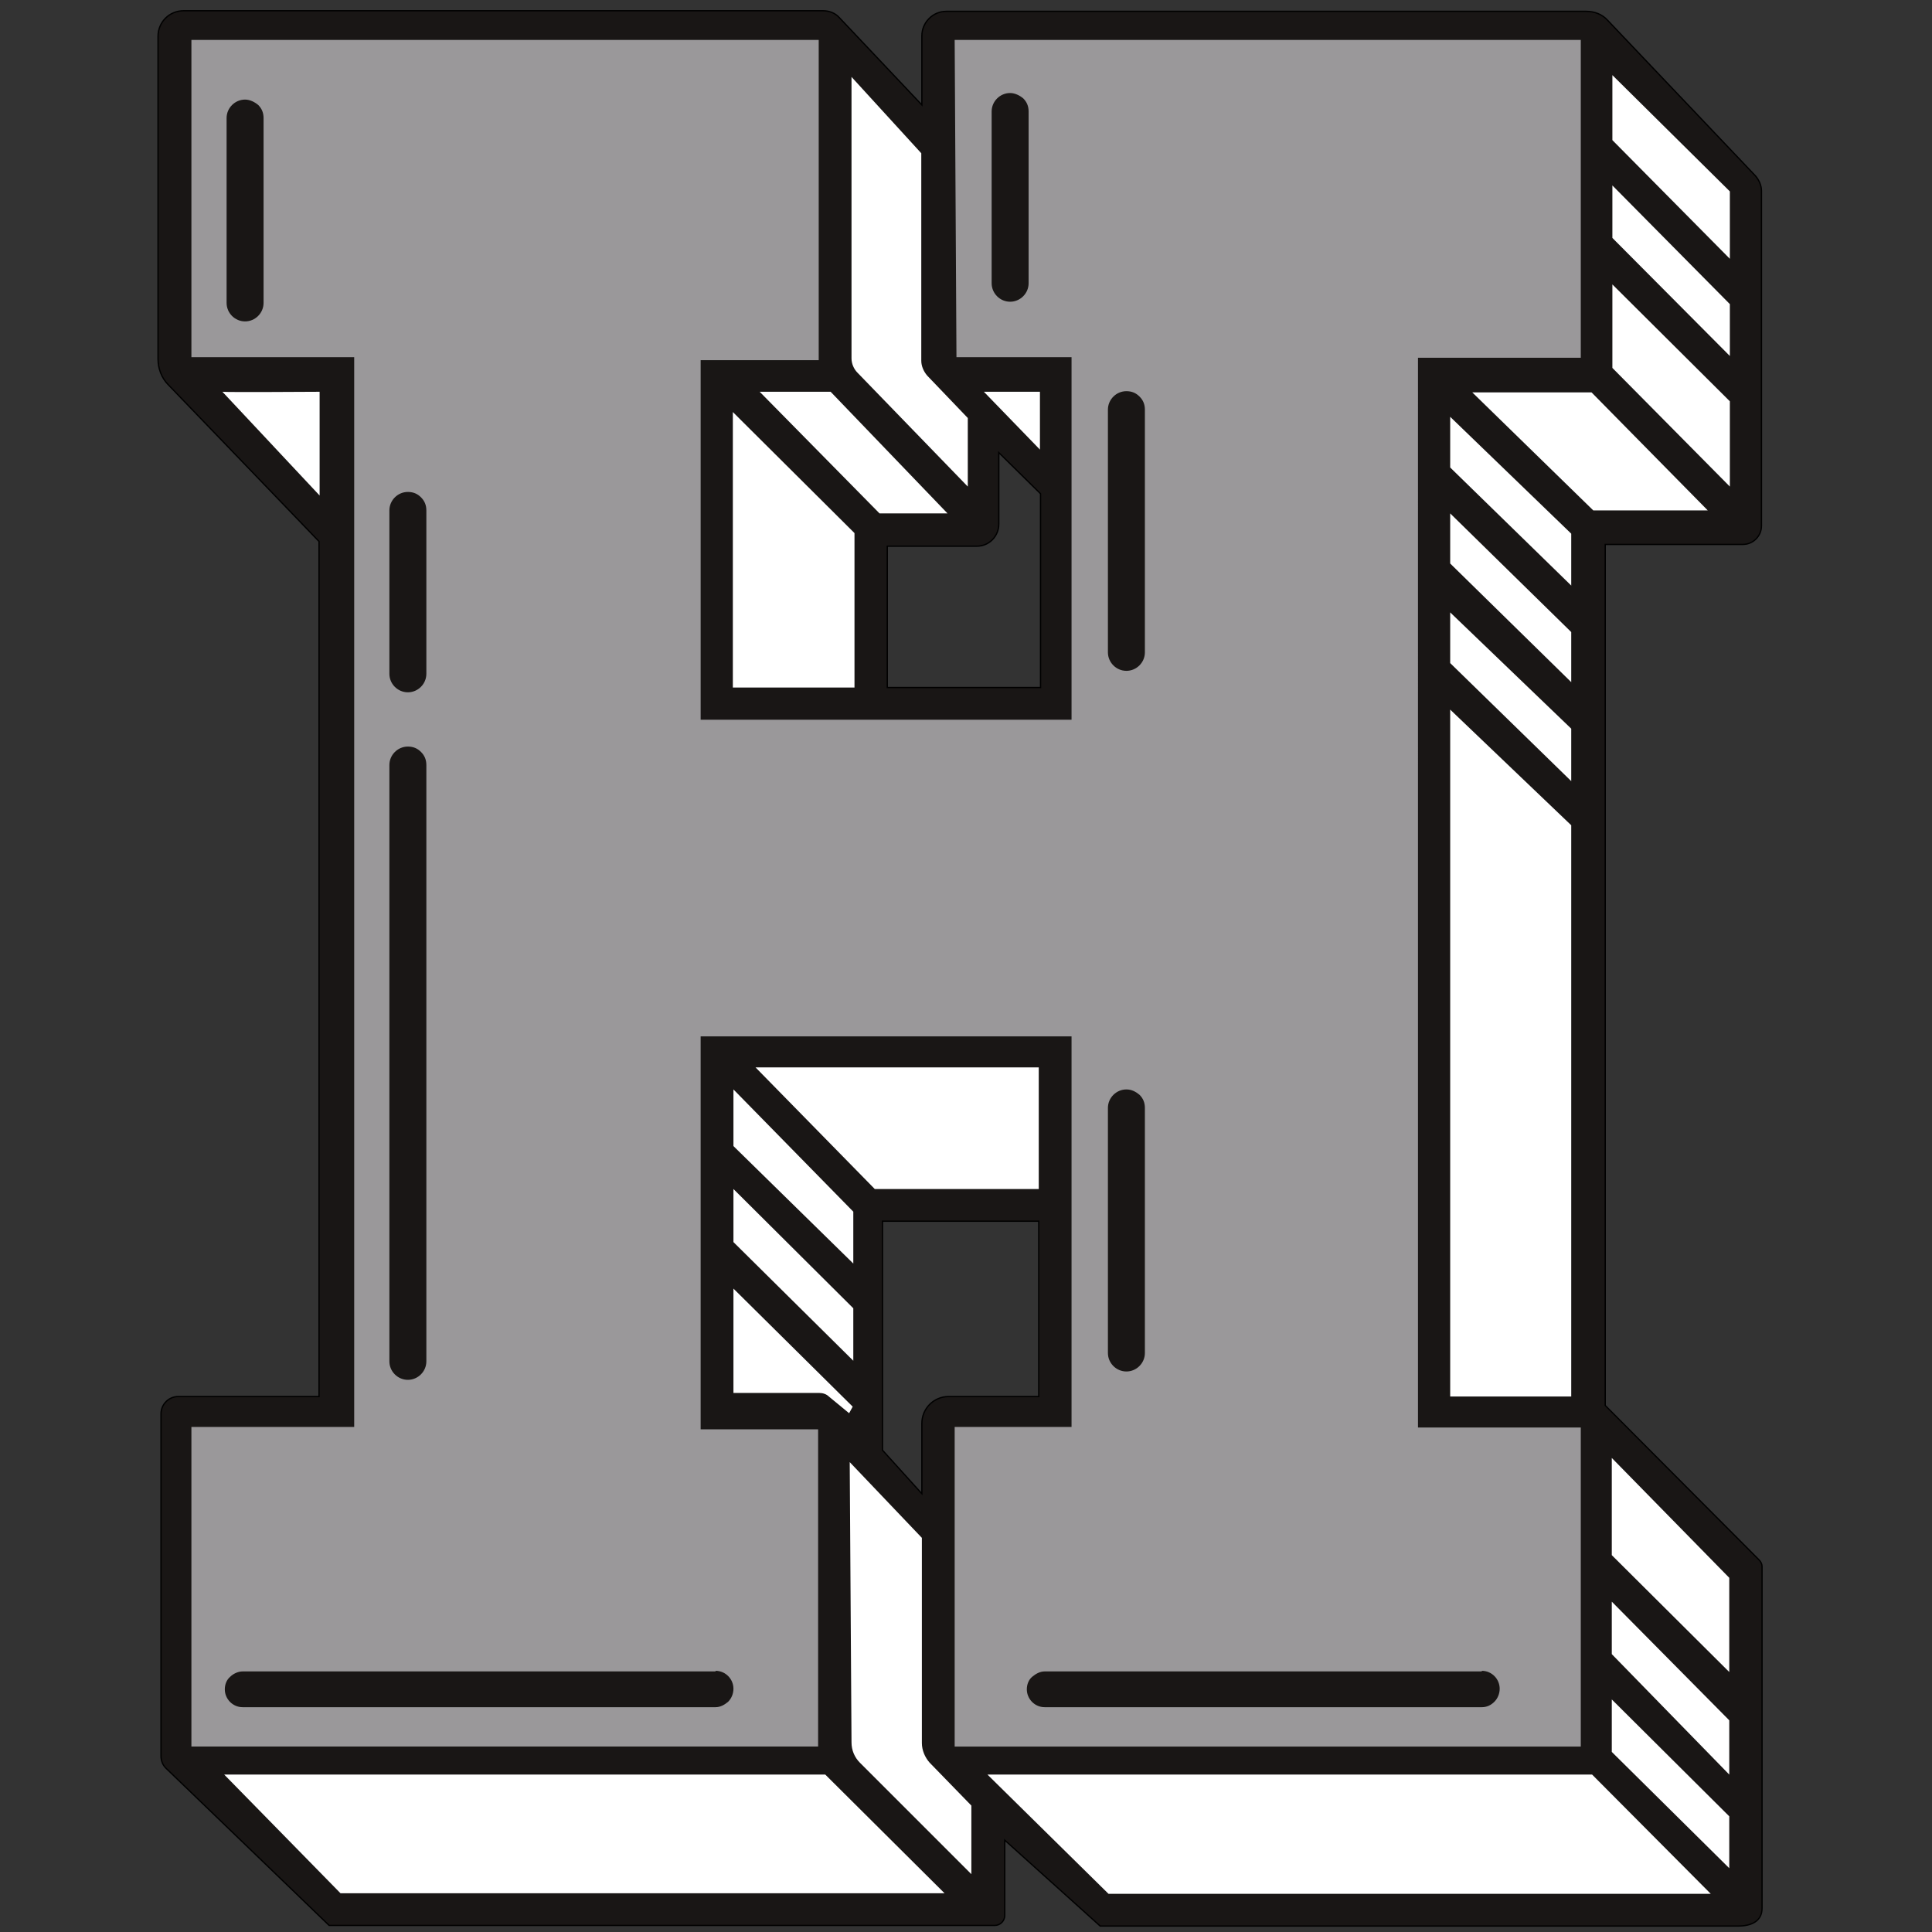 <?xml version="1.0" encoding="utf-8"?>
<!-- Generator: Adobe Illustrator 27.1.1, SVG Export Plug-In . SVG Version: 6.00 Build 0)  -->
<svg version="1.1" id="Layer_3" xmlns="http://www.w3.org/2000/svg" xmlns:xlink="http://www.w3.org/1999/xlink" x="0px" y="0px"
	 viewBox="0 0 324 324" style="enable-background:new 0 0 324 324;" xml:space="preserve">
<rect x="0" y="0" width="324" height="324" fill="#333333" stroke="none"/>
<style type="text/css">
	.st06{fill:#191615;stroke:#000000;stroke-width:0.216;stroke-miterlimit:10;}
	.st16{fill:#9A989A;}
	.st26{fill:#FFFFFF;}
</style>
<path class="st06 col1" d="M269.2,235.7V91.3h23.1c1.7,0,3.1-1.4,3.1-3.1V32c0-0.9-0.4-1.8-1-2.5L269.6,3.4c-0.9-1-2.2-1.5-3.6-1.5H158.7
	c-2.3,0-4.1,1.9-4.1,4.1v11.6L140.8,3c-0.7-0.8-1.7-1.2-2.8-1.2H30.8c-2.4,0-4.3,1.9-4.3,4.3v54.1c0,1.6,0.6,3.2,1.7,4.3l25.3,26.3
	v143.4H29.9c-1.6,0-2.9,1.3-2.9,2.9v57.4c0,0.8,0.3,1.5,0.8,2l27.4,26.4h111.6c1,0,1.7-0.8,1.7-1.7v-12.6l16,14.4h107
	c2.2,0,4-0.8,4-3v-57.3c0-0.4-0.2-0.8-0.5-1.1L269.2,235.7z M174.2,234.2h-15.1c-2.5,0-4.5,2-4.5,4.5v11.8l-6.6-7.3v-38.4h26.2
	V234.2z M174.4,115.3l-25.6,0V91.6l15,0c2.1,0,3.7-1.7,3.7-3.7V75.9l7,6.9V115.3z"/>
<path class="st16 col2" d="M265.1,60V6.7h-105l0.3,53.2h19.3v60.8h-62.2V60.4h19.8V6.7H32.1v53.2h27.3v179.4H32.1v53.6h105.1v-53.2h-19.7
	v-65.9h62.2v65.5h-19.6v53.6h105v-53.5h-27.3V60H265.1z M172.5,47.5c0,1.7-1.4,3.1-3.1,3.1s-3.1-1.4-3.1-3.1V18.7
	c0-1.7,1.4-3.1,3.1-3.1c0.8,0,1.6,0.4,2.2,0.9c0.6,0.6,0.9,1.3,0.9,2.2V47.5z M44.2,50.8c0,1.7-1.4,3.1-3.1,3.1S38,52.5,38,50.8v-31
	c0-1.7,1.4-3.1,3.1-3.1c0.8,0,1.6,0.4,2.2,0.9c0.6,0.6,0.9,1.3,0.9,2.2V50.8z M65.3,85.6c0-1.7,1.4-3.1,3.1-3.1
	c0.9,0,1.6,0.3,2.2,0.9c0.6,0.6,0.9,1.3,0.9,2.2v27.4c0,1.7-1.4,3.1-3.1,3.1c-1.7,0-3.1-1.4-3.1-3.1V85.6z M65.3,128.3
	c0-1.7,1.4-3.1,3.1-3.1c0.9,0,1.6,0.3,2.2,0.9c0.6,0.6,0.9,1.3,0.9,2.2v100c0,1.7-1.4,3.1-3.1,3.1c-1.7,0-3.1-1.4-3.1-3.1V128.3z
	 M120,280.2c1.7,0,3,1.4,3,3c0,0.8-0.3,1.6-0.9,2.2c-0.6,0.5-1.3,0.9-2.1,0.9H40.7c-1.7,0-3-1.4-3-3c0-0.8,0.3-1.6,0.9-2.1
	c0.5-0.5,1.3-0.9,2.1-0.9H120z M185.8,68.7c0-1.7,1.4-3.1,3.1-3.1c0.9,0,1.6,0.3,2.2,0.9c0.6,0.6,0.9,1.3,0.9,2.2v40.7
	c0,1.7-1.4,3.1-3.1,3.1c-1.7,0-3.1-1.4-3.1-3.1V68.7z M185.8,185.8c0-1.7,1.4-3.1,3.1-3.1c0.9,0,1.6,0.4,2.2,0.9
	c0.6,0.6,0.9,1.3,0.9,2.2v41.1c0,1.7-1.4,3.1-3.1,3.1c-1.7,0-3.1-1.4-3.1-3.1V185.8z M248.5,280.2c1.7,0,3,1.4,3,3
	c0,0.8-0.3,1.6-0.9,2.2s-1.3,0.9-2.1,0.9h-73.3c-1.7,0-3-1.4-3-3c0-0.8,0.3-1.6,0.9-2.1s1.3-0.9,2.1-0.9H248.5z"/>
<g>
	<polygon class="st26 col3" points="270.4,12.6 290.1,32.1 290.1,43.4 270.4,23.5 	"/>
	<polygon class="st26 col3" points="270.4,31.1 290.1,51 290.1,59.7 270.4,39.9 	"/>
	<polygon class="st26 col3" points="270.4,47.7 290.1,67.3 290.1,81.6 270.4,61.7 	"/>
	<polygon class="st26 col3" points="246.9,65.8 266.9,65.8 286.4,85.6 267.2,85.6 	"/>
	<polygon class="st26 col3" points="243.2,69.9 263.5,89.5 263.5,98.2 243.2,78.4 	"/>
	<polygon class="st26 col3" points="243.2,86.1 263.5,106 263.5,114.4 243.2,94.5 	"/>
	<polygon class="st26 col3" points="243.2,102.7 263.5,122.2 263.5,131 243.2,111.2 	"/>
	<polygon class="st26 col3" points="243.2,119 263.5,138.4 263.5,234.2 243.2,234.2 	"/>
	<polygon class="st26 col3" points="270.3,244.5 290,264.6 290,280.4 270.3,260.8 	"/>
	<polygon class="st26 col3" points="270.3,268.6 290,288.5 290,297.6 270.3,277.4 	"/>
	<polygon class="st26 col3" points="270.3,285 290,304.6 290,313.3 270.3,293.8 	"/>
	<polygon class="st26 col3" points="267,297.6 286.9,317.6 185.9,317.6 165.6,297.6 	"/>
	<path class="st26 col3" d="M142.5,245.2l12.1,12.7v34.4c0,1.2,0.5,2.4,1.3,3.3l7,7.2v11.5l-18.7-18.7c-0.9-0.9-1.4-2.1-1.4-3.4
		L142.5,245.2z"/>
	<polygon class="st26 col3" points="138.4,297.6 158.4,317.5 57.1,317.5 37.6,297.6 	"/>
	<path class="st26 col3" d="M123,216.1v17.5h14.4c0.6,0,1.2,0.2,1.6,0.6l3.4,2.8l0.6-1.1L123,216.1z"/>
	<polygon class="st26 col3" points="123,199.4 143.1,219.4 143.1,228.2 123,208.3 	"/>
	<polygon class="st26 col3" points="123,182.7 123,192.2 143.1,211.9 143.1,203.2 	"/>
	<polygon class="st26 col3" points="126.7,179 174.2,179 174.2,199.4 146.7,199.4 	"/>
	<polygon class="st26 col3" points="122.9,69.1 143.3,89.4 143.3,115.3 122.9,115.3 	"/>
	<polygon class="st26 col3" points="127.4,65.7 139.3,65.7 158.9,86.1 147.5,86.1 	"/>
	<polygon class="st26 col3" points="165,65.7 174.4,65.7 174.4,75.4 	"/>
	<path class="st26 col3" d="M162.3,81.6V70.1l-6.8-7.1c-0.6-0.7-1-1.6-1-2.5V25.7l-11.7-12.8v47.2c0,0.9,0.4,1.8,1,2.4L162.3,81.6z"/>
	<path class="st26 col3" d="M37.3,65.7c0.3,0.1,16.3,0,16.3,0v17.4L37.3,65.7z"/>
</g>
</svg>

